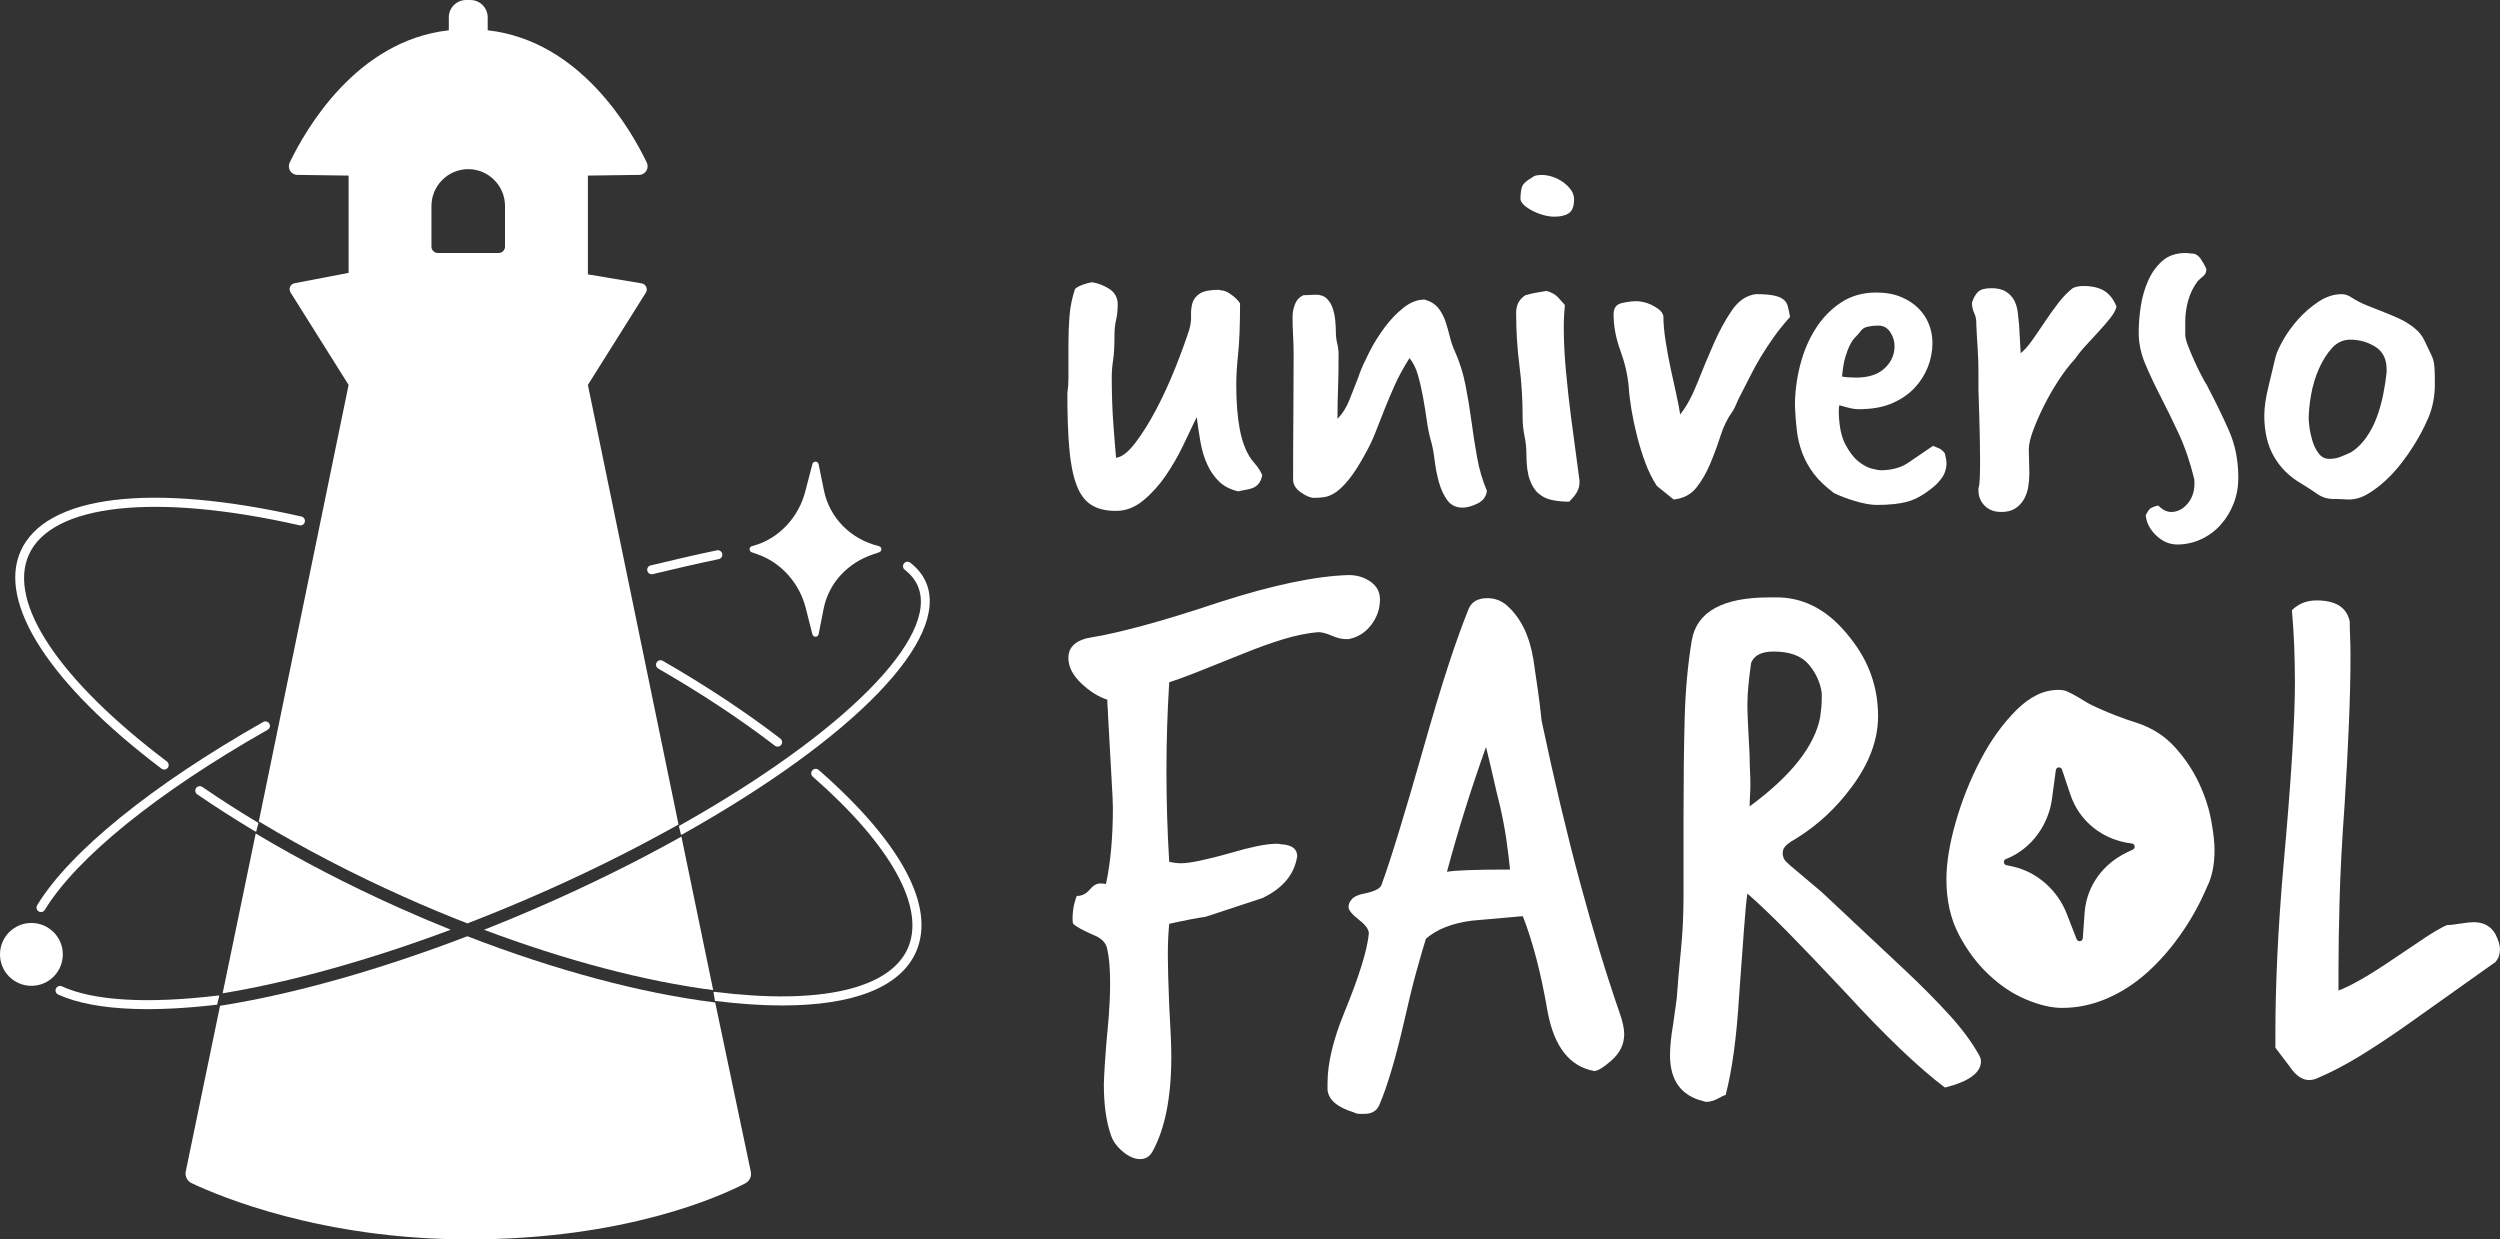 <svg width="1773" height="879" viewBox="0 0 1773 879" fill="none" xmlns="http://www.w3.org/2000/svg">
<rect x="0" y="0" width="1773" height="879" fill="#333333" stroke="none"/>
<path d="M854.861 650.238C852.226 650.569 848.773 651.146 844.505 651.967C840.227 652.791 835.131 653.864 829.216 655.175C828.884 658.468 828.638 661.925 828.475 665.542C828.307 669.167 828.229 673.117 828.229 677.39C828.229 681.338 828.307 686.275 828.475 692.2C828.638 698.123 828.885 705.205 829.216 713.427C830.2 729.889 830.696 741.892 830.696 749.467C830.696 778.1 826.255 800.477 817.378 816.606C815.403 820.225 812.445 822.037 808.501 822.037C804.556 822.037 800.437 820.225 796.17 816.606C791.893 812.981 789.095 809.032 787.784 804.758C784.494 795.211 782.851 783.36 782.851 769.215C782.851 766.908 783.097 761.809 783.593 753.911C784.084 746.011 784.985 735.15 786.305 721.327C786.627 717.054 786.873 712.933 787.041 708.985C787.204 705.037 787.292 701.257 787.292 697.632C787.292 687.102 786.627 679.042 785.316 673.44C784.652 668.835 781.372 665.379 775.452 663.074C767.884 659.786 763.121 657.149 761.146 655.174C760.818 654.848 760.655 653.53 760.655 651.223C760.655 649.582 760.818 647.444 761.146 644.807C761.474 642.177 762.297 639.053 763.612 635.428C767.23 635.428 770.274 633.946 772.74 630.984C775.207 628.022 777.75 626.54 780.385 626.54C782.36 626.54 783.67 626.711 784.329 627.034C785.972 619.467 787.204 611.161 788.028 602.103C788.847 593.055 789.261 583.265 789.261 572.728C789.261 569.443 788.928 562.361 788.274 551.501C787.614 540.639 786.794 525.829 785.807 507.07C785.807 505.426 785.725 503.697 785.562 501.885C785.393 500.081 785.316 498.182 785.316 496.208C779.064 494.233 772.898 490.369 766.82 484.606C760.732 478.852 757.698 472.843 757.698 466.587C757.698 458.364 763.612 453.428 775.452 451.777C783.67 450.466 795.182 447.829 809.979 443.877C824.776 439.929 843.026 434.336 864.727 427.092C902.539 414.921 933.12 408.502 956.472 407.838C962.391 407.838 967.57 409.405 972.005 412.53C976.446 415.661 978.667 419.858 978.667 425.117C978.667 431.705 976.61 437.705 972.501 443.136C968.383 448.567 963.046 451.946 956.472 453.257H954.496C951.539 453.257 948.162 452.438 944.386 450.789C940.6 449.145 937.397 448.32 934.768 448.32C927.2 448.983 919.061 450.624 910.352 453.257C901.638 455.894 892.019 459.351 881.499 463.623C867.689 469.225 856.591 473.667 848.206 476.953C839.82 480.246 833.486 482.553 829.218 483.863C828.553 494.4 828.062 504.93 827.735 515.459C827.407 525.998 827.244 536.528 827.244 547.057C827.244 557.586 827.407 568.284 827.735 579.146C828.062 590.006 828.553 600.706 829.218 611.235C830.855 611.566 832.34 611.814 833.655 611.975C834.964 612.144 836.284 612.221 837.599 612.221C843.841 612.221 855.681 609.752 873.113 604.815C879.688 602.84 885.766 601.284 891.363 600.126C896.95 598.976 901.72 598.397 905.669 598.397C906.325 598.397 907.061 598.482 907.885 598.643C908.704 598.814 909.446 598.891 910.106 598.891C916.682 599.554 919.97 602.345 919.97 607.282C918 620.118 909.773 629.993 895.309 636.903L854.862 650.233L854.861 650.238Z" fill="white"/>
<path d="M941.486 768.098C941.486 754.236 945.388 737.707 953.206 718.516C963.859 692.575 969.716 673.73 970.783 662.002C970.783 659.162 968.468 655.962 963.859 652.404C958.881 648.499 956.4 645.474 956.4 643.343C956.4 641.211 957.107 639.435 958.532 638.011C959.947 635.879 963.677 634.278 969.716 633.212C975.75 631.796 979.122 629.838 979.839 627.348C986.232 609.938 996.349 576.881 1010.2 528.181C1016.24 506.855 1021.83 488.286 1026.98 472.466C1032.12 456.656 1037.01 443.059 1041.63 431.68C1043.76 426.709 1048.2 424.217 1054.94 424.217C1059.91 424.217 1064.35 425.816 1068.26 429.015C1078.2 437.547 1084.59 450.341 1087.44 467.403C1088.5 474.518 1089.57 481.796 1090.63 489.263C1091.7 496.726 1092.58 504.015 1093.3 511.12C1102.17 553.064 1111.22 591.186 1120.46 625.481C1129.69 659.787 1139.1 690.792 1148.7 718.516C1150.82 724.564 1151.89 729.536 1151.89 733.444C1151.89 740.559 1148.87 746.772 1142.83 752.104C1137.15 757.076 1133.06 759.568 1130.58 759.568C1113.18 756.369 1102.17 742.332 1097.56 717.45C1092.94 690.443 1087.08 667.868 1079.98 649.739L1043.76 652.938C1029.91 654.721 1019.07 658.986 1011.26 665.733C1009.48 671.424 1007.27 679.061 1004.6 688.66C1001.94 698.256 999.011 710.169 995.817 724.38C989.772 750.68 983.915 770.406 978.24 783.56C976.456 787.827 972.912 789.958 967.586 789.958H964.121C962.873 789.958 961.542 789.599 960.127 788.891C948.407 785.335 942.191 780.003 941.483 772.895V768.097L941.486 768.098ZM1070.92 616.683C1070.21 609.576 1069.33 602.379 1068.26 595.09C1067.19 587.811 1065.77 580.254 1064 572.431C1062.22 565.326 1060.54 558.22 1058.94 551.105C1057.34 544 1055.65 536.894 1053.88 529.779C1043.22 559.637 1033.99 589.144 1026.18 618.282C1031.86 617.217 1046.77 616.683 1070.92 616.683Z" fill="white"/>
<path d="M1189.17 707.853C1189.88 697.547 1190.85 686.26 1192.1 673.998C1193.35 661.733 1193.97 648.499 1193.97 634.278V576.164C1193.97 551.639 1194.23 529.43 1194.77 509.521C1195.3 489.619 1196.98 471.133 1199.83 454.074C1203.37 433.813 1221.66 423.683 1254.69 423.683H1262.15C1281.33 424.399 1298.01 433.997 1312.22 452.473C1325.35 468.827 1331.93 487.312 1331.93 507.922C1331.93 524.632 1325.71 541.335 1313.28 558.037C1302.27 572.965 1289.31 585.052 1274.4 594.291C1271.21 596.074 1268.71 597.757 1266.94 599.357C1265.16 600.956 1264.28 602.822 1264.28 604.954C1264.28 607.446 1265.08 609.486 1266.68 611.085C1268.27 612.687 1271.02 615.083 1274.93 618.282L1291.98 632.679L1351.11 688.125C1363.18 699.505 1373.65 710.076 1382.53 719.849C1391.41 729.627 1398.33 738.957 1403.31 747.84C1404.37 749.613 1404.9 751.214 1404.9 752.638C1404.9 760.81 1396.38 767.032 1379.34 771.299C1360.51 757.078 1337.07 734.694 1309.02 704.122C1293.04 687.06 1279.37 672.758 1268.01 661.205C1256.64 649.656 1247.05 640.504 1239.25 633.745C1238.53 638.368 1237.73 646.725 1236.85 658.804C1235.96 670.891 1234.8 686.711 1233.38 706.254C1231.6 735.762 1228.4 759.213 1223.8 776.631C1223.08 776.631 1221.31 777.43 1218.47 779.029C1215.62 780.63 1212.78 781.429 1209.95 781.429C1209.59 781.429 1209.23 781.338 1208.88 781.164C1208.52 780.979 1208.16 780.897 1207.81 780.897C1192.18 776.981 1184.37 766.144 1184.37 748.374C1184.37 745.526 1184.55 742.243 1184.91 738.512C1185.26 734.779 1185.79 730.962 1186.51 727.048L1189.17 707.856L1189.17 707.853ZM1291.98 491.394C1290.91 483.93 1287.8 477.183 1282.66 471.133C1277.51 465.093 1269.25 462.072 1257.89 462.072C1249.36 462.072 1244.04 464.737 1241.91 470.069C1241.19 475.049 1240.58 480.115 1240.04 485.264C1239.51 490.419 1239.25 495.485 1239.25 500.457C1239.25 505.08 1239.78 516.984 1240.84 536.179C1240.84 540.095 1240.93 543.643 1241.11 546.842C1241.29 550.041 1241.37 553.064 1241.37 555.906C1241.37 558.748 1241.28 561.594 1241.11 564.435C1240.93 567.285 1240.84 569.767 1240.84 571.901C1270.31 550.224 1287 529.072 1290.91 508.454C1291.26 505.973 1291.53 503.656 1291.71 501.524C1291.89 499.393 1291.98 497.443 1291.98 495.66V491.395L1291.98 491.394Z" fill="white"/>
<path d="M1568.16 581.768C1566.58 573.045 1563.66 564.16 1559.4 555.112C1555.11 546.024 1549.43 537.585 1542.34 529.796C1535.25 521.965 1526.37 516.286 1515.71 512.715C1510.03 510.929 1505.13 509.266 1501.07 507.644C1496.98 506.062 1493.33 504.56 1490.13 503.1C1485.15 500.991 1481.26 499.043 1478.42 497.258C1475.58 495.472 1473.19 494.053 1471.24 492.998C1469.26 491.943 1467.51 491.051 1465.89 490.32C1464.31 489.63 1462.24 489.265 1459.77 489.265C1449.47 489.265 1439.54 494.052 1429.94 503.668C1420.37 513.242 1411.9 524.968 1404.65 538.843C1397.35 552.718 1391.51 567.365 1387.05 582.823C1382.63 598.28 1380.4 611.871 1380.4 623.597C1380.4 638.527 1383.32 651.59 1389.2 662.788C1395.08 673.986 1402.17 683.52 1410.52 691.31C1418.83 699.141 1427.71 705.023 1437.15 708.919C1446.56 712.854 1454.99 714.801 1462.45 714.801C1473.11 714.801 1483.48 712.652 1493.62 708.391C1503.71 704.132 1513.12 698.167 1521.83 690.54C1530.54 682.871 1538.61 673.824 1546.07 663.317C1553.53 652.849 1559.93 641.408 1565.24 628.953C1568.81 621.853 1570.55 613.13 1570.55 602.825C1570.55 597.51 1569.78 590.491 1568.16 581.769L1568.16 581.768ZM1512.63 602.5L1508.45 604.487C1491.71 612.521 1480.16 627.856 1478.5 646.357L1477.12 665.425C1476.92 667.819 1473.59 668.266 1472.74 666.034L1465.69 647.939C1459.33 631.508 1444.81 618.403 1427.63 614.589L1422.93 613.576C1420.74 613.089 1420.49 610.046 1422.56 609.235H1422.6C1440.88 602.094 1453.33 584.527 1455.48 565.012L1457.99 546.268C1458.23 543.834 1461.6 543.469 1462.37 545.782L1468.28 563.43C1474.77 582.823 1491.59 595.846 1511.9 598.199C1513.2 598.321 1513.93 599.416 1513.93 600.471C1513.93 601.283 1513.52 602.094 1512.63 602.5H1512.63Z" fill="white"/>
<path d="M1613.71 743.039V731.311C1613.71 716.032 1614.15 698.523 1615.04 678.795C1615.92 659.068 1617.44 636.942 1619.57 612.416C1624.9 553.421 1627.56 510.587 1627.56 483.929C1627.56 474.69 1627.37 465.894 1627.03 457.537C1626.67 449.191 1626.14 440.926 1625.43 432.746C1630.04 428.13 1635.9 425.813 1643 425.813C1656.5 425.813 1664.31 430.795 1666.44 440.743C1666.44 444.299 1666.53 448.032 1666.71 451.94C1666.89 455.856 1666.97 460.119 1666.97 464.735C1666.97 478.597 1666.61 494.323 1665.91 511.919C1665.19 529.512 1664.13 549.505 1662.71 571.899C1660.93 596.421 1659.78 618.281 1659.25 637.476C1658.72 656.67 1658.45 673.38 1658.45 687.591V702.521C1667.68 698.971 1680.64 691.507 1697.34 680.128C1706.21 674.088 1713.76 669.022 1719.97 664.933C1726.19 660.851 1731.24 657.919 1735.15 656.136C1736.93 656.136 1740.03 655.788 1744.48 655.068C1748.91 654.361 1752.2 654.003 1754.33 654.003C1761.43 654.003 1766.58 656.851 1769.78 662.535C1771.91 666.799 1772.98 670.355 1772.98 673.198C1772.98 676.753 1771.91 679.779 1769.78 682.259L1707.46 726.513C1695.38 735.042 1684.1 742.508 1673.63 748.904C1663.15 755.303 1653.3 760.449 1644.07 764.365C1641.94 765.433 1639.81 765.967 1637.68 765.967C1632.7 765.967 1628.09 762.767 1623.83 756.369L1613.71 743.04L1613.71 743.039Z" fill="white"/>
<path d="M757.74 243.967C757.74 237.051 757.991 230.392 758.509 223.984C759.019 217.584 760.298 211.304 762.348 205.155C762.598 204.644 763.308 204.068 764.458 203.427C765.61 202.789 766.955 202.213 768.489 201.697C769.257 201.446 770.086 201.186 770.986 200.928C771.878 200.677 772.965 200.417 774.248 200.16C778.339 200.676 782.436 202.213 786.535 204.77C790.626 207.335 792.676 211.052 792.676 215.916C792.676 220.015 792.293 223.668 791.524 226.866C790.755 230.073 790.372 233.849 790.372 238.203C790.372 245.637 790.05 251.401 789.412 255.496C788.771 259.598 788.452 263.441 788.452 267.024C788.452 279.323 788.835 290.657 789.604 301.033C790.372 311.408 791.01 319.286 791.524 324.666C795.615 324.155 800.162 320.631 805.153 314.098C810.147 307.564 815.07 299.688 819.937 290.465C824.797 281.243 829.277 271.509 833.374 261.26C837.465 251.016 840.794 241.92 843.356 233.975C844.375 230.649 844.826 227.316 844.701 223.984C844.566 220.659 844.893 217.643 845.661 214.955C846.426 212.264 848.155 210.024 850.843 208.229C853.532 206.439 858.072 205.538 864.472 205.538C864.723 205.538 864.982 205.604 865.241 205.73C865.491 205.864 865.751 205.923 866.009 205.923C868.053 205.923 870.482 206.949 873.302 208.996C876.118 211.05 878.161 213.098 879.447 215.145C879.447 230.264 878.997 242.111 878.101 250.691C877.201 259.278 876.759 266.639 876.759 272.788C876.759 285.086 877.588 295.653 879.256 304.491C880.917 313.329 883.67 320.439 887.509 325.818C889.046 327.614 890.448 329.344 891.735 331.006C893.01 332.676 894.164 334.657 895.188 336.964C894.674 339.526 893.847 341.514 892.695 342.92C891.54 344.331 890.198 345.357 888.661 345.993C887.127 346.636 885.459 347.086 883.67 347.339C881.878 347.597 880.082 347.982 878.298 348.492C872.662 347.212 868.122 344.907 864.665 341.574C861.212 338.248 858.393 334.213 856.221 329.47C854.042 324.733 852.441 319.479 851.422 313.715C850.395 307.95 849.502 301.995 848.733 295.846L847.196 298.92C845.145 303.28 842.397 309.045 838.943 316.213C835.486 323.388 831.455 330.372 826.848 337.157C822.24 343.948 816.927 349.837 810.913 354.834C804.9 359.83 798.436 362.326 791.525 362.326C784.098 362.326 778.147 360.85 773.674 357.908C769.19 354.96 765.737 350.162 763.308 343.497C760.871 336.838 759.209 328.26 758.317 317.751C757.417 307.249 756.971 294.31 756.971 278.939C757.482 275.354 757.74 271.77 757.74 268.178V243.967Z" fill="white"/>
<path d="M948.552 296.997C952.133 293.413 955.011 288.801 957.19 283.164C959.361 277.531 961.471 272.151 963.522 267.023L964.291 264.717C965.828 260.622 968.13 255.56 971.201 249.539C974.271 243.521 977.856 237.756 981.95 232.245C986.045 226.738 990.525 222.061 995.388 218.217C1000.25 214.375 1005.24 212.453 1010.36 212.453C1014.71 213.738 1017.97 215.785 1020.15 218.602C1022.32 221.424 1023.99 224.559 1025.14 228.017C1026.3 231.475 1027.32 235.067 1028.22 238.777C1029.11 242.493 1030.33 246.018 1031.86 249.344C1035.19 256.778 1037.68 264.716 1039.35 273.17C1041.01 281.623 1042.42 290.21 1043.58 298.916C1044.73 307.63 1046.07 316.209 1047.61 324.663C1049.14 333.118 1051.44 340.935 1054.52 348.104C1054 352.199 1051.76 355.214 1047.8 357.135C1043.83 359.057 1040.31 360.016 1037.24 360.016C1032.63 360.016 1029.04 358.286 1026.49 354.828C1023.93 351.37 1021.94 347.143 1020.54 342.146C1019.13 337.15 1018.1 331.962 1017.46 326.583C1016.82 321.203 1015.99 316.724 1014.97 313.133C1013.68 308.78 1012.66 303.851 1011.9 298.338C1011.13 292.832 1010.23 287.26 1009.21 281.621C1008.18 275.991 1006.97 270.737 1005.56 265.868C1004.15 261.004 1002.17 257.029 999.612 253.955C995.255 260.87 991.743 267.345 989.054 273.36C986.365 279.383 983.928 285.148 981.758 290.653C979.579 296.166 977.469 301.545 975.425 306.794C973.37 312.047 970.817 317.362 967.747 322.741C963.648 330.176 959.934 335.94 956.612 340.035C953.283 344.137 950.211 347.144 947.395 349.065C944.575 350.987 941.892 352.138 939.334 352.523C936.774 352.908 934.343 353.099 932.038 353.099C929.478 353.099 926.339 351.814 922.635 349.257C918.919 346.699 917.067 343.626 917.067 340.035C917.067 323.894 917.128 308.907 917.259 295.073C917.386 281.241 917.45 266.637 917.45 251.266C917.45 246.913 917.319 242.494 917.067 238.01C916.809 233.529 916.682 229.11 916.682 224.751C916.682 221.678 917.259 218.667 918.41 215.72C919.562 212.778 921.541 210.666 924.361 209.38C925.898 209.38 927.435 209.319 928.969 209.188C930.506 209.061 931.908 208.995 933.194 208.995C936.517 208.995 939.145 209.956 941.064 211.877C942.984 213.798 944.386 216.169 945.286 218.986C946.182 221.809 946.756 224.751 947.015 227.824C947.265 230.9 947.398 233.462 947.398 235.509C947.398 238.331 947.716 241.021 948.358 243.579C948.995 246.144 949.318 248.832 949.318 251.648C949.318 261.129 949.187 269.2 948.935 275.857C948.676 282.522 948.552 288.924 948.552 295.071V296.997Z" fill="white"/>
<path d="M1120.17 342.342C1120.17 344.395 1119.65 346.442 1118.63 348.491C1117.61 350.544 1115.69 352.971 1112.87 355.792C1108.52 355.792 1104.49 355.407 1100.78 354.638C1097.06 353.87 1093.87 352.334 1091.18 350.027C1088.49 347.721 1086.38 344.394 1084.84 340.036C1083.31 335.683 1082.54 329.792 1082.54 322.358C1082.54 318.005 1082.09 313.652 1081.2 309.293C1080.3 304.94 1079.85 300.587 1079.85 296.229C1079.85 283.164 1079.09 270.74 1077.55 258.952C1076.02 247.173 1075.25 234.744 1075.25 221.679C1075.25 216.298 1077.42 212.203 1081.77 209.381C1084.33 208.612 1086.76 208.035 1089.07 207.651C1091.37 207.267 1093.93 206.823 1096.75 206.308C1100.33 207.334 1103.02 208.804 1104.81 210.726C1106.6 212.648 1108.27 214.51 1109.8 216.298C1109.54 218.863 1109.35 221.425 1109.23 223.983C1109.09 226.548 1109.03 229.236 1109.03 232.052C1109.03 241.793 1109.54 252.167 1110.57 263.18C1111.59 274.198 1112.74 284.7 1114.03 294.691C1115.3 304.681 1116.52 313.778 1117.67 321.973C1118.83 330.177 1119.65 336.452 1120.17 340.805V342.342H1120.17ZM1086.38 125.992C1087.66 124.715 1089.96 124.07 1093.29 124.07C1095.85 124.07 1098.47 124.521 1101.16 125.416C1103.85 126.316 1106.35 127.596 1108.65 129.258C1110.95 130.928 1112.81 132.784 1114.22 134.831C1115.62 136.884 1116.33 139.058 1116.33 141.362C1116.33 146.234 1115.11 149.499 1112.68 151.162C1110.25 152.83 1106.86 153.659 1102.51 153.659C1099.69 153.659 1096.81 153.214 1093.87 152.313C1090.92 151.418 1088.3 150.332 1086 149.047C1083.69 147.77 1081.83 146.424 1080.43 145.013C1079.02 143.608 1078.32 142.263 1078.32 140.979C1078.32 137.903 1078.64 135.214 1079.28 132.909C1079.91 130.603 1082.28 128.297 1086.38 125.991L1086.38 125.992Z" fill="white"/>
<path d="M1175.07 344.649C1172 340.037 1169.31 334.657 1167 328.508C1164.7 322.359 1162.71 316.02 1161.05 309.486C1159.38 302.955 1158.04 296.614 1157.02 290.465C1155.99 284.316 1155.35 278.937 1155.1 274.325C1154.33 265.872 1152.35 257.292 1149.15 248.579C1145.95 239.872 1144.35 231.286 1144.35 222.831C1144.35 218.478 1146.27 215.855 1150.11 214.955C1153.95 214.059 1157.53 213.609 1160.86 213.609C1161.88 213.609 1163.36 213.801 1165.28 214.186C1167.2 214.57 1169.12 215.212 1171.04 216.107C1172.96 217.008 1174.74 218.095 1176.41 219.374C1178.07 220.659 1179.16 222.196 1179.67 223.984C1179.67 229.112 1180.18 235.002 1181.21 241.662C1182.23 248.327 1183.45 254.921 1184.85 261.452C1186.26 267.985 1187.6 274.135 1188.89 279.899C1190.16 285.663 1191.06 290.341 1191.57 293.925C1195.92 288.545 1199.95 281.184 1203.67 271.828C1207.37 262.48 1211.21 253.256 1215.19 244.159C1219.15 235.07 1223.5 227.06 1228.24 220.142C1232.97 213.226 1238.67 209.382 1245.33 208.613C1250.7 208.613 1254.92 208.937 1257.99 209.574C1261.07 210.217 1263.37 211.178 1264.9 212.455C1266.44 213.74 1267.46 215.405 1267.98 217.452C1268.49 219.505 1269 221.936 1269.51 224.752C1265.16 229.621 1261.38 234.298 1258.18 238.778C1254.98 243.265 1251.98 247.808 1249.16 252.421C1246.34 257.032 1243.66 261.901 1241.1 267.023C1238.54 272.151 1235.73 277.657 1232.66 283.546C1232.14 284.831 1231.56 286.177 1230.93 287.581C1230.29 288.992 1229.59 290.338 1228.82 291.615C1225.23 296.484 1222.35 302.316 1220.18 309.102C1218 315.892 1215.57 322.492 1212.88 328.892C1210.19 335.298 1206.93 340.936 1203.09 345.8C1199.25 350.669 1193.88 353.485 1186.97 354.254L1175.07 344.647L1175.07 344.649Z" fill="white"/>
<path d="M1272.97 287.774C1272.97 278.3 1274.18 268.753 1276.62 259.147C1279.04 249.54 1282.69 240.894 1287.56 233.207C1292.42 225.522 1298.44 219.313 1305.61 214.57C1312.77 209.832 1321.09 207.46 1330.56 207.46C1337.21 207.46 1343.04 208.487 1348.03 210.533C1353.02 212.588 1357.18 215.276 1360.51 218.603C1363.83 221.935 1366.33 225.713 1367.99 229.94C1369.65 234.167 1370.49 238.586 1370.49 243.196C1370.49 249.093 1369.4 254.792 1367.23 260.298C1365.05 265.81 1361.91 270.74 1357.82 275.093C1353.72 279.451 1348.66 282.969 1342.65 285.661C1336.64 288.349 1329.79 289.829 1322.11 290.079C1318.79 290.338 1315.84 290.211 1313.28 289.695C1310.72 289.184 1307.78 288.417 1304.45 287.388C1304.2 288.673 1304.07 289.76 1304.07 290.654V292.769C1304.32 302.249 1305.86 309.678 1308.68 315.056C1311.49 320.436 1314.56 324.471 1317.89 327.16C1321.21 329.851 1324.42 331.579 1327.49 332.348C1330.56 333.117 1332.6 333.501 1333.63 333.501C1341.56 333.501 1348.15 331.713 1353.4 328.121C1358.65 324.537 1364.47 320.568 1370.87 316.208C1372.15 316.726 1373.56 317.301 1375.09 317.938C1376.63 318.58 1378.03 319.799 1379.32 321.589C1379.57 323.126 1379.83 324.343 1380.09 325.238C1380.34 326.139 1380.47 327.484 1380.47 329.274C1380.21 332.863 1379.25 335.87 1377.59 338.303C1375.92 340.742 1374.07 342.855 1372.02 344.645C1365.37 350.282 1359.16 353.927 1353.4 355.595C1347.64 357.259 1340.16 358.094 1330.94 358.094C1326.84 358.094 1321.79 357.194 1315.78 355.403C1309.76 353.607 1304.7 351.687 1300.61 349.639C1294.47 345.027 1289.67 340.416 1286.21 335.805C1282.76 331.194 1280.07 326.33 1278.15 321.203C1276.23 316.08 1274.95 310.766 1274.31 305.255C1273.67 299.748 1273.22 293.918 1272.97 287.769L1272.97 287.774ZM1306.37 267.023C1307.39 267.282 1308.99 267.473 1311.17 267.599C1313.34 267.733 1315.07 267.792 1316.36 267.792C1325.05 267.792 1331.77 265.617 1336.51 261.259C1341.24 256.906 1343.61 251.652 1343.61 245.503C1343.61 241.919 1342.59 238.587 1340.54 235.511C1338.49 232.438 1335.67 230.901 1332.1 230.901C1329.54 230.901 1327.04 231.158 1324.61 231.669C1322.17 232.187 1320.32 233.465 1319.04 235.511C1318.02 236.797 1316.87 238.077 1315.59 239.354C1314.3 240.639 1313.09 242.43 1311.94 244.735C1310.79 247.039 1309.7 249.922 1308.68 253.381C1307.65 256.839 1306.88 261.389 1306.37 267.022L1306.37 267.023Z" fill="white"/>
<path d="M1403.12 346.185C1403.63 344.905 1403.95 342.534 1404.08 339.075C1404.21 335.617 1404.27 331.329 1404.27 326.201C1404.27 321.337 1404.21 316.083 1404.08 310.445C1403.95 304.814 1403.82 299.626 1403.7 294.882C1403.56 290.144 1403.44 286.044 1403.31 282.584C1403.18 279.126 1403.12 277.143 1403.12 276.628V263.948C1403.12 258.314 1402.93 252.676 1402.55 247.038C1402.16 241.407 1401.84 235.769 1401.59 230.129V228.592C1401.59 226.285 1401.07 224.047 1400.05 221.867C1399.02 219.694 1398.51 217.322 1398.51 214.757C1399.53 211.43 1400.94 208.866 1402.74 207.072C1404.53 205.284 1407.73 204.383 1412.34 204.383C1416.69 204.383 1420.14 205.217 1422.7 206.88C1425.26 208.549 1427.18 210.597 1428.46 213.029C1429.74 215.467 1430.58 218.216 1430.96 221.29C1431.34 224.364 1431.66 227.312 1431.92 230.128L1433.07 250.496C1435.63 248.446 1438.31 245.439 1441.13 241.465C1443.95 237.497 1446.89 233.204 1449.96 228.591C1453.03 223.979 1456.23 219.5 1459.56 215.141C1462.88 210.788 1466.34 207.204 1469.93 204.382C1471.97 203.362 1474.53 202.843 1477.61 202.843C1483.75 202.843 1488.68 203.997 1492.39 206.304C1496.1 208.608 1498.98 212.325 1501.03 217.448C1500.51 219.754 1499.11 222.383 1496.8 225.325C1494.5 228.272 1491.87 231.347 1488.93 234.547C1485.99 237.754 1482.92 241.08 1479.72 244.538C1476.51 247.996 1473.77 251.396 1471.46 254.721C1467.62 258.824 1463.78 263.818 1459.94 269.709C1456.1 275.605 1452.65 281.62 1449.58 287.769C1446.51 293.918 1443.94 299.748 1441.9 305.255C1439.85 310.766 1438.83 315.185 1438.83 318.512C1438.83 320.566 1438.89 323.449 1439.02 327.158C1439.15 330.874 1439.21 333.757 1439.21 335.803C1439.21 338.879 1438.96 342.018 1438.45 345.219C1437.93 348.426 1436.91 351.368 1435.38 354.056C1433.84 356.747 1431.79 358.92 1429.23 360.59C1426.67 362.252 1423.34 363.087 1419.25 363.087C1414.38 363.087 1410.48 361.61 1407.54 358.668C1404.59 355.721 1403.12 352.069 1403.12 347.716V346.178L1403.12 346.185Z" fill="white"/>
<path d="M1566.68 276.246C1571.79 285.986 1576.53 295.784 1580.88 305.643C1585.23 315.508 1587.41 326.586 1587.41 338.885C1587.41 345.291 1586.31 351.314 1584.14 356.944C1581.96 362.578 1578.96 367.573 1575.12 371.931C1571.28 376.284 1566.68 379.745 1561.3 382.307C1555.93 384.864 1550.17 386.15 1544.02 386.15C1538.65 386.15 1533.71 384.037 1529.24 379.809C1524.76 375.582 1522.26 370.778 1521.75 365.399C1522.77 363.344 1523.73 361.873 1524.63 360.98C1525.52 360.079 1527.51 359.25 1530.58 358.48C1533.65 361.556 1536.73 363.092 1539.8 363.092C1544.15 363.092 1547.99 361.17 1551.32 357.328C1554.64 353.485 1556.31 348.621 1556.31 342.726C1556.31 340.676 1556.18 339.399 1555.92 338.883C1553.1 327.354 1549.52 316.919 1545.17 307.563C1540.82 298.215 1536.53 289.443 1532.31 281.242C1528.09 273.046 1524.44 265.293 1521.37 257.992C1518.3 250.691 1516.76 243.329 1516.76 235.895C1516.76 229.746 1517.27 223.407 1518.3 216.874C1519.32 210.341 1521.11 204.257 1523.67 198.621C1526.23 192.988 1529.62 188.376 1533.85 184.787C1538.07 181.202 1543.51 179.408 1550.17 179.408C1550.93 179.408 1551.64 179.473 1552.28 179.599C1552.91 179.731 1553.62 179.791 1554.39 179.791C1556.94 179.791 1559.12 181.137 1560.91 183.826C1562.7 186.515 1563.98 188.887 1564.75 190.936C1564.75 192.99 1564.04 194.586 1562.64 195.74C1561.23 196.892 1559.89 198.112 1558.61 199.389C1555.54 203.492 1553.29 208.035 1551.89 213.033C1550.48 218.028 1549.78 223.09 1549.78 228.211V237.434C1549.78 239.229 1550.42 241.794 1551.7 245.118C1552.98 248.45 1554.45 251.976 1556.11 255.686C1557.78 259.403 1559.44 262.862 1561.11 266.062C1562.77 269.269 1564.11 271.635 1565.14 273.172L1566.67 276.246H1566.68Z" fill="white"/>
<path d="M1654.98 353.871C1650.62 353.871 1646.72 352.651 1643.27 350.22C1639.81 347.789 1636.16 345.417 1632.32 343.11C1623.88 338.246 1617.35 331.841 1612.75 323.897C1608.14 315.959 1605.84 306.221 1605.84 294.693C1605.84 289.059 1606.8 282.335 1608.71 274.518C1610.63 266.704 1612.36 259.47 1613.9 252.805C1614.67 249.99 1616.45 246.079 1619.27 241.085C1622.08 236.09 1625.61 231.226 1629.83 226.484C1634.05 221.746 1638.85 217.584 1644.23 213.995C1649.6 210.41 1655.11 208.614 1660.74 208.614C1663.04 208.614 1665.34 209.383 1667.65 210.921C1671.23 213.227 1674.94 215.148 1678.78 216.685C1682.62 218.222 1686.52 219.761 1690.49 221.297C1694.46 222.834 1698.36 224.504 1702.2 226.292C1706.04 228.088 1709.62 230.394 1712.95 233.21C1715.76 235.514 1717.94 238.336 1719.48 241.663C1721.01 244.995 1722.55 248.197 1724.08 251.27C1725.36 253.835 1726.13 256.458 1726.39 259.149C1726.64 261.838 1726.77 264.595 1726.77 267.41V274.711C1726.51 282.656 1724.91 290.022 1721.97 296.807C1719.02 303.598 1715.5 310.198 1711.41 316.597C1709.36 319.929 1706.67 323.773 1703.35 328.126C1700.02 332.485 1696.31 336.58 1692.22 340.424C1688.12 344.267 1683.83 347.534 1679.35 350.223C1674.87 352.914 1670.33 354.258 1665.72 354.258C1664.44 354.258 1663.1 354.19 1661.69 354.065C1660.28 353.934 1658.81 353.874 1657.28 353.874H1654.98L1654.98 353.871ZM1692.6 262.029C1692.6 254.6 1689.91 249.222 1684.54 245.889C1679.16 242.562 1673.27 240.894 1666.88 240.894C1661.76 240.894 1657.41 242.881 1653.83 246.85C1650.24 250.824 1647.17 255.687 1644.61 261.452C1642.05 267.216 1640.2 273.365 1639.04 279.899C1637.89 286.43 1637.32 292.135 1637.32 296.998C1637.32 298.026 1637.51 300.074 1637.89 303.147C1638.28 306.223 1638.98 309.427 1640 312.754C1641.02 316.085 1642.5 319.034 1644.42 321.593C1646.34 324.155 1648.83 325.435 1651.9 325.435C1654.72 325.435 1657.28 324.99 1659.58 324.089C1661.88 323.194 1664.44 322.108 1667.26 320.823C1671.35 318.266 1674.94 314.808 1678.01 310.447C1681.08 306.094 1683.58 301.359 1685.5 296.23C1687.42 291.107 1688.95 285.728 1690.11 280.089C1691.26 274.459 1692.08 269.076 1692.6 263.951V262.029H1692.6Z" fill="white"/>
<path d="M528.588 839.21C510.452 848.616 443.421 878.977 332.311 878.977C227.968 878.977 155.485 848.382 135.885 839.083C132.746 837.597 131.049 834.157 131.75 830.739L156.059 713.309L156.462 713.246C208.136 705.05 268.632 688.023 331.442 663.989C393.657 688.045 454.07 704.243 506.189 710.826L507.228 710.953L532.471 830.995C533.149 834.286 531.58 837.641 528.589 839.212L528.588 839.21Z" fill="white"/>
<path d="M505.785 702.184C457.251 695.942 401.103 681.143 343.278 659.403C355.136 654.71 366.782 649.912 377.918 645.093C415.103 629.043 450.571 611.632 483.258 593.31L505.786 702.184H505.785Z" fill="white"/>
<path d="M416.928 272.971L458.037 207.557C459.67 204.924 458.122 201.486 455.088 200.976L416.928 194.585V124.521L453.265 124.033C457.719 123.99 460.603 119.34 458.695 115.307C447.536 91.995 411.561 28.832 345.867 21.485V12.293C345.867 5.52 340.352 0 333.585 0H330.574C323.827 0 318.292 5.52 318.292 12.293V21.485C252.598 28.832 216.621 91.995 205.464 115.307C203.533 119.341 206.439 123.99 210.894 124.033L247.23 124.521V193.523L208.899 200.869C205.908 201.443 204.446 204.839 206.057 207.408L247.23 272.971L183.551 582.546L184.464 583.097C216.219 602.141 250.413 619.891 286.113 635.879C300.94 642.524 316.192 648.915 331.464 654.88C345.973 649.275 360.461 643.351 374.547 637.28C411.711 621.272 447.284 603.756 480.291 585.242L481.202 584.732L416.929 272.972L416.928 272.971ZM358.149 174.925C358.149 177.409 356.154 179.405 353.694 179.405H310.463C308.002 179.405 305.987 177.409 305.987 174.925V146.051C305.987 131.698 317.717 119.957 332.079 119.957C339.248 119.957 345.76 122.888 350.49 127.622C355.221 132.356 358.149 138.874 358.149 146.051V174.925Z" fill="white"/>
<path d="M319.668 659.359C261.779 680.972 205.907 696.557 157.903 704.434L181.342 591.122C213.012 610.039 247.101 627.725 282.652 643.648C295.061 649.211 307.512 654.476 319.667 659.359H319.668Z" fill="white"/>
<path d="M649.561 675.262C638.446 700.124 605.418 713.074 554.806 713.074C540.317 713.074 524.345 711.991 507.036 709.847L505.996 703.52C506.357 703.414 506.739 703.393 507.12 703.435C581.045 712.755 630.851 701.546 643.749 672.671C656.604 643.946 632.061 599.529 576.421 550.824C575.106 549.678 574.979 547.661 576.124 546.345C577.291 545.007 579.306 544.88 580.621 546.048C639.358 597.449 663.837 643.351 649.561 675.262Z" fill="white"/>
<path d="M551.486 529.516C550.811 529.516 550.13 529.301 549.552 528.859C525.107 510.106 497.286 491.707 466.856 474.175C465.333 473.298 464.81 471.351 465.687 469.826C466.562 468.301 468.509 467.778 470.032 468.655C500.702 486.325 528.759 504.88 553.424 523.803C554.819 524.874 555.082 526.871 554.014 528.268C553.387 529.086 552.442 529.515 551.487 529.515L551.486 529.516Z" fill="white"/>
<path d="M116.445 545.767C115.776 545.767 115.104 545.558 114.531 545.124C35.481 485.422 -1.856 427.738 14.654 390.821C32.355 351.239 106.795 342.079 213.779 366.322C215.494 366.709 216.568 368.416 216.18 370.131C215.792 371.848 214.084 372.921 212.374 372.534C110.119 349.364 36.585 357.368 20.462 393.422C5.249 427.44 41.848 482.25 118.362 540.04C119.766 541.1 120.045 543.097 118.986 544.5C118.36 545.331 117.407 545.767 116.444 545.767H116.445Z" fill="white"/>
<path d="M183.274 583.628L181.662 589.849C181.301 589.784 180.962 589.657 180.644 589.466C166.474 580.974 152.771 572.184 139.875 563.352C138.433 562.354 138.072 560.38 139.047 558.916C140.045 557.472 142.038 557.111 143.48 558.087C156.059 566.728 169.465 575.328 183.274 583.629V583.628Z" fill="white"/>
<path d="M483.915 591.738C483.618 591.908 483.279 592.035 482.96 592.078L481.454 585.794C598.397 520.146 666.489 451.739 650.877 415.519C649.011 411.209 645.913 407.366 641.67 404.097C640.271 403.036 639.995 401.039 641.077 399.638C642.137 398.237 644.132 397.983 645.531 399.044C650.665 402.971 654.419 407.664 656.731 413.014C673.976 453.056 606.14 523.226 483.915 591.74V591.738Z" fill="white"/>
<path d="M462.168 407.274C460.738 407.274 459.44 406.304 459.08 404.855C458.658 403.147 459.699 401.42 461.404 400.997C473.12 398.093 498.047 392.38 508.469 390.292C510.2 389.937 511.868 391.066 512.213 392.789C512.557 394.514 511.44 396.192 509.718 396.537C499.559 398.572 474.341 404.35 462.935 407.178C462.678 407.241 462.419 407.272 462.168 407.272V407.274Z" fill="white"/>
<path d="M29.056 646.834C28.491 646.834 27.921 646.684 27.404 646.368C25.903 645.453 25.427 643.494 26.342 641.992C49.438 604.047 107.882 556.675 186.689 512.02C188.217 511.152 190.159 511.69 191.024 513.223C191.89 514.752 191.352 516.696 189.822 517.562C111.931 561.697 54.326 608.258 31.775 645.304C31.176 646.29 30.129 646.832 29.056 646.832V646.834Z" fill="white"/>
<path d="M155.533 706.106L153.979 712.511C131.95 715.111 112.102 716.106 94.811 715.512C72.46 714.744 54.37 711.319 41.249 705.323C39.647 704.588 38.941 702.694 39.683 701.084C40.406 699.494 42.306 698.794 43.928 699.53C66.289 709.774 104.504 712.041 154.408 706.046C154.807 705.995 155.181 706.03 155.533 706.106Z" fill="white"/>
<path d="M623.513 391.68L619.134 393.152C601.54 399.067 588.189 412.859 584.26 431.014L580.572 449.763C580.065 452.111 576.738 452.167 576.15 449.839L571.375 431.014C567.058 413.915 554.266 399.156 537.655 393.274L533.116 391.666C530.999 390.916 531.137 387.875 533.313 387.32L533.351 387.309C552.343 382.463 566.858 366.558 571.375 347.469L576.141 329.164C576.703 326.793 580.093 326.847 580.578 329.236L584.258 347.469C588.328 367.521 603.454 382.501 623.324 387.314C625.538 387.851 625.673 390.954 623.513 391.679V391.68Z" fill="white"/>
<path d="M22.273 699.148C34.575 699.148 44.547 689.167 44.547 676.854C44.547 664.542 34.575 654.561 22.273 654.561C9.972 654.561 0 664.542 0 676.854C0 689.167 9.972 699.148 22.273 699.148Z" fill="white"/>
</svg>
